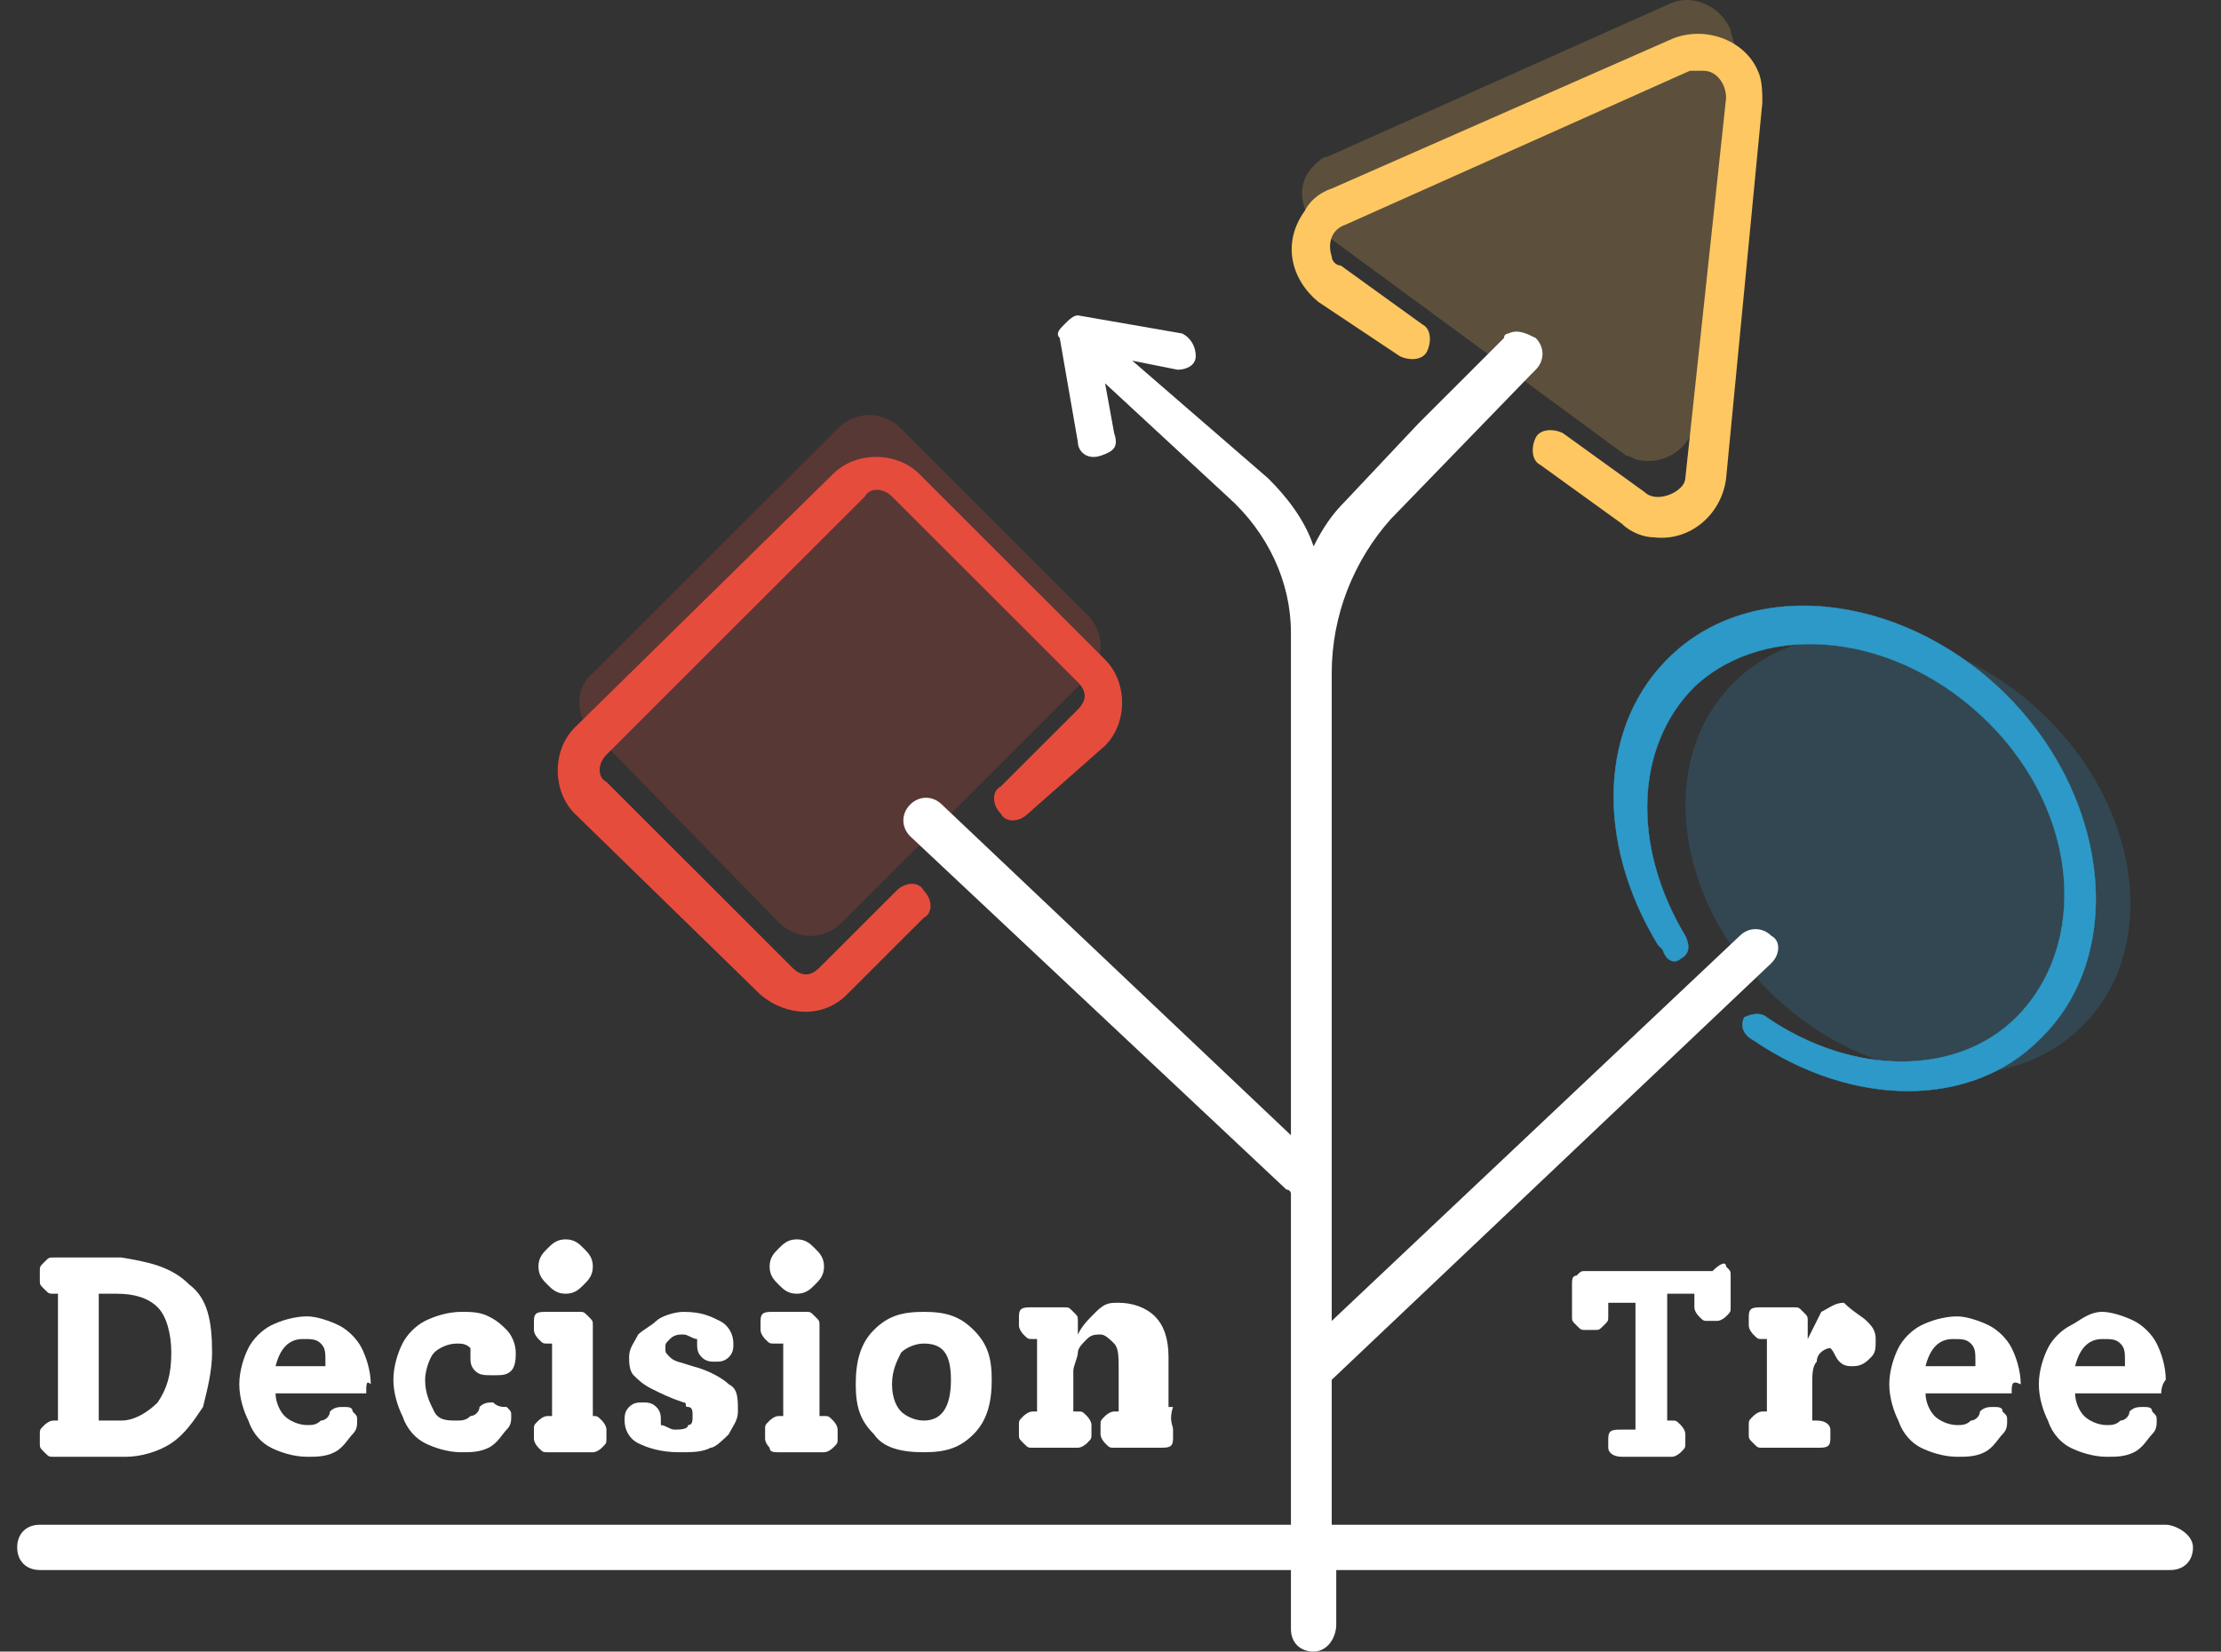 <svg width="121" height="90" viewBox="0 0 121 90" fill="none" xmlns="http://www.w3.org/2000/svg">
<rect x="0" y="0" width="121" height="90" fill="#333333" stroke="none"/>
<path d="M10.319 70.007C11.307 70.747 11.554 71.981 11.554 73.709C11.554 74.696 11.307 75.684 11.06 76.671C10.566 77.412 10.072 78.152 9.332 78.646C8.591 79.139 7.603 79.386 6.862 79.386H2.911C2.664 79.386 2.664 79.386 2.417 79.139C2.17 78.892 2.17 78.892 2.17 78.646V78.152C2.17 77.905 2.17 77.905 2.417 77.658C2.417 77.658 2.664 77.412 2.911 77.412H3.158V70.5H2.911C2.664 70.5 2.664 70.5 2.417 70.254C2.17 70.007 2.17 70.007 2.17 69.76V69.266C2.17 69.019 2.17 69.019 2.417 68.772C2.664 68.526 2.664 68.526 2.911 68.526H6.615C8.097 68.772 9.332 69.019 10.319 70.007ZM8.591 76.424C9.085 75.684 9.332 74.943 9.332 73.709C9.332 72.722 9.085 71.734 8.591 71.241C8.097 70.747 7.356 70.5 6.368 70.5H5.38V77.412H6.615C7.356 77.412 8.097 76.918 8.591 76.424Z" fill="white"/>
<path d="M19.952 75.931H15.013C15.013 76.424 15.26 76.918 15.507 77.165C15.754 77.412 16.247 77.658 16.741 77.658C16.988 77.658 17.235 77.658 17.482 77.412C17.729 77.412 17.976 77.165 17.976 76.918C18.223 76.671 18.47 76.671 18.717 76.671C18.964 76.671 19.211 76.671 19.211 76.918C19.458 77.165 19.458 77.165 19.458 77.412C19.458 77.658 19.458 77.905 19.211 78.152C18.964 78.399 18.717 78.892 18.223 79.139C17.729 79.386 17.235 79.386 16.741 79.386C16.001 79.386 15.26 79.139 14.766 78.892C14.272 78.646 13.778 78.152 13.531 77.412C13.284 76.918 13.037 76.177 13.037 75.437C13.037 74.696 13.284 73.956 13.531 73.462C13.778 72.969 14.272 72.475 14.766 72.228C15.26 71.981 16.001 71.734 16.741 71.734C17.235 71.734 17.976 71.981 18.47 72.228C18.964 72.475 19.458 72.969 19.705 73.462C19.952 73.956 20.199 74.696 20.199 75.437C19.952 75.19 19.952 75.437 19.952 75.931ZM15.013 74.45H17.729V74.203C17.729 73.709 17.729 73.462 17.482 73.216C17.235 72.969 16.988 72.969 16.494 72.969C15.754 72.969 15.26 73.462 15.013 74.45Z" fill="white"/>
<path d="M27.605 76.671C27.852 76.918 27.852 76.918 27.852 77.165C27.852 77.412 27.852 77.658 27.605 77.905C27.359 78.152 27.112 78.646 26.618 78.893C26.124 79.139 25.63 79.139 25.136 79.139C24.395 79.139 23.654 78.893 23.16 78.646C22.666 78.399 22.172 77.905 21.925 77.165C21.679 76.671 21.432 75.931 21.432 75.19C21.432 74.45 21.679 73.709 21.925 73.216C22.172 72.722 22.666 72.228 23.16 71.981C23.654 71.735 24.395 71.488 25.136 71.488C25.63 71.488 26.124 71.488 26.618 71.735C27.112 71.981 27.359 72.228 27.605 72.475C27.852 72.722 28.099 73.216 28.099 73.709C28.099 73.956 28.099 74.45 27.852 74.697C27.605 74.943 27.359 74.943 26.865 74.943C26.371 74.943 26.124 74.943 25.877 74.697C25.63 74.45 25.63 74.203 25.63 73.956C25.63 73.709 25.63 73.462 25.63 73.462C25.383 73.216 25.136 73.216 24.889 73.216C24.395 73.216 23.901 73.462 23.654 73.709C23.407 73.956 23.16 74.697 23.16 75.19C23.16 75.931 23.407 76.424 23.654 76.918C23.901 77.412 24.395 77.412 24.889 77.412C25.136 77.412 25.383 77.412 25.63 77.165C25.877 77.165 26.124 76.918 26.124 76.671C26.371 76.424 26.618 76.424 26.865 76.424C27.112 76.671 27.359 76.671 27.605 76.671Z" fill="white"/>
<path d="M29.335 78.892C29.335 78.892 29.088 78.646 29.088 78.399V77.905C29.088 77.658 29.088 77.658 29.335 77.412C29.335 77.412 29.582 77.165 29.829 77.165H30.076V73.216H29.829C29.582 73.216 29.582 73.216 29.335 72.969C29.335 72.969 29.088 72.722 29.088 72.475V71.981C29.088 71.488 29.335 71.488 29.829 71.488H31.557C31.804 71.488 31.804 71.488 32.051 71.734C32.298 71.981 32.298 71.981 32.298 72.228V77.165C32.545 77.165 32.545 77.165 32.792 77.412C32.792 77.412 33.039 77.658 33.039 77.905V78.399C33.039 78.646 33.039 78.646 32.792 78.892C32.792 78.892 32.545 79.139 32.298 79.139H29.829C29.582 79.139 29.582 79.139 29.335 78.892ZM29.829 70.007C29.582 69.76 29.335 69.513 29.335 69.019C29.335 68.526 29.582 68.279 29.829 68.032C30.076 67.785 30.323 67.538 30.817 67.538C31.311 67.538 31.557 67.785 31.804 68.032C32.051 68.279 32.298 68.526 32.298 69.019C32.298 69.513 32.051 69.76 31.804 70.007C31.557 70.254 31.311 70.5 30.817 70.5C30.323 70.5 30.076 70.254 29.829 70.007Z" fill="white"/>
<path d="M39.707 75.437C40.201 75.684 40.201 76.177 40.201 76.918C40.201 77.412 39.954 77.659 39.707 78.152C39.46 78.399 38.966 78.893 38.719 78.893C38.226 79.139 37.732 79.139 36.991 79.139C36.003 79.139 35.262 78.893 34.768 78.646C34.274 78.399 34.027 77.905 34.027 77.412C34.027 77.165 34.027 76.918 34.274 76.671C34.521 76.424 34.768 76.424 35.015 76.424C35.262 76.424 35.509 76.424 35.756 76.671C36.003 76.918 36.003 77.165 36.003 77.412V77.659C36.25 77.659 36.497 77.905 36.744 77.905C36.991 77.905 37.485 77.905 37.485 77.659C37.732 77.659 37.732 77.412 37.732 77.165C37.732 76.918 37.732 76.671 37.485 76.671C37.238 76.671 37.485 76.424 37.238 76.424C36.497 76.177 36.003 75.931 35.509 75.684C35.015 75.437 34.768 75.19 34.521 74.943C34.274 74.697 34.274 74.203 34.274 73.956C34.274 73.462 34.521 73.216 34.768 72.722C35.015 72.475 35.509 72.228 35.756 71.981C36.003 71.735 36.744 71.488 37.238 71.488C38.226 71.488 38.719 71.735 39.213 71.981C39.707 72.228 39.954 72.722 39.954 73.216C39.954 73.462 39.954 73.709 39.707 73.956C39.46 74.203 39.213 74.203 38.966 74.203C38.719 74.203 38.472 74.203 38.226 73.956C37.979 73.709 37.979 73.462 37.979 73.216C37.979 73.216 37.979 73.216 37.979 72.969C37.732 72.969 37.485 72.722 37.238 72.722C36.991 72.722 36.744 72.722 36.497 72.969C36.25 73.216 36.25 73.216 36.25 73.462C36.25 73.709 36.25 73.709 36.497 73.956C36.744 74.203 36.991 74.203 37.732 74.45C38.719 74.697 39.46 75.19 39.707 75.437Z" fill="white"/>
<path d="M41.929 78.892C41.929 78.892 41.682 78.646 41.682 78.399V77.905C41.682 77.658 41.682 77.658 41.929 77.412C41.929 77.412 42.176 77.165 42.423 77.165H42.67V73.216H42.176C41.929 73.216 41.929 73.216 41.682 72.969C41.682 72.969 41.435 72.722 41.435 72.475V71.981C41.435 71.488 41.682 71.488 42.176 71.488H43.905C44.152 71.488 44.152 71.488 44.399 71.734C44.646 71.981 44.646 71.981 44.646 72.228V77.165H44.893C45.14 77.165 45.14 77.165 45.387 77.412C45.387 77.412 45.634 77.658 45.634 77.905V78.399C45.634 78.646 45.634 78.646 45.387 78.892C45.387 78.892 45.14 79.139 44.893 79.139H42.423C42.176 79.139 41.929 79.139 41.929 78.892ZM42.423 70.007C42.176 69.76 41.929 69.513 41.929 69.019C41.929 68.526 42.176 68.279 42.423 68.032C42.67 67.785 42.917 67.538 43.411 67.538C43.905 67.538 44.152 67.785 44.399 68.032C44.646 68.279 44.893 68.526 44.893 69.019C44.893 69.513 44.646 69.76 44.399 70.007C44.152 70.254 43.905 70.5 43.411 70.5C42.917 70.5 42.67 70.254 42.423 70.007Z" fill="white"/>
<path d="M47.609 78.152C46.868 77.412 46.621 76.671 46.621 75.437C46.621 74.203 46.868 73.216 47.609 72.475C48.35 71.735 49.091 71.488 50.325 71.488C51.56 71.488 52.301 71.735 53.042 72.475C53.783 73.216 54.03 73.956 54.03 75.19C54.03 76.424 53.783 77.412 53.042 78.152C52.301 78.893 51.56 79.139 50.325 79.139C49.091 79.139 48.103 78.893 47.609 78.152ZM51.807 75.19C51.807 73.709 51.313 73.216 50.325 73.216C49.831 73.216 49.338 73.462 49.091 73.709C48.844 74.203 48.597 74.697 48.597 75.437C48.597 76.177 48.844 76.671 49.091 76.918C49.338 77.165 49.831 77.412 50.325 77.412C51.313 77.412 51.807 76.671 51.807 75.19Z" fill="white"/>
<path d="M63.908 77.905V78.399C63.908 78.892 63.661 78.892 63.167 78.892H60.698C60.451 78.892 60.451 78.892 60.204 78.646C60.204 78.646 59.957 78.399 59.957 78.152V77.658C59.957 77.412 59.957 77.412 60.204 77.165C60.204 77.165 60.451 76.918 60.698 76.918H60.945V74.696C60.945 73.956 60.945 73.462 60.698 73.215C60.451 72.969 60.204 72.722 59.957 72.722C59.71 72.722 59.463 72.722 59.216 72.969C58.969 73.215 58.722 73.462 58.722 73.709C58.722 73.956 58.475 74.45 58.475 74.696V76.918H58.722C58.969 76.918 58.969 76.918 59.216 77.165C59.216 77.165 59.463 77.412 59.463 77.658V78.152C59.463 78.399 59.463 78.399 59.216 78.646C59.216 78.646 58.969 78.892 58.722 78.892H56.253C56.006 78.892 56.006 78.892 55.759 78.646C55.512 78.399 55.512 78.399 55.512 78.152V77.658C55.512 77.412 55.512 77.412 55.759 77.165C55.759 77.165 56.006 76.918 56.253 76.918H56.499V72.969H56.253C56.006 72.969 56.006 72.969 55.759 72.722C55.759 72.722 55.512 72.475 55.512 72.228V71.734C55.512 71.241 55.759 71.241 56.253 71.241H57.981C58.228 71.241 58.228 71.241 58.475 71.488C58.722 71.734 58.722 71.734 58.722 71.981V72.722C58.969 72.228 59.216 71.981 59.71 71.488C60.204 70.994 60.451 70.994 60.945 70.994C61.686 70.994 62.426 71.241 62.92 71.734C63.414 72.228 63.661 72.969 63.661 73.956V76.671H63.908C63.661 77.412 63.908 77.658 63.908 77.905Z" fill="white"/>
<path d="M94.039 69.02C94.286 69.266 94.286 69.266 94.286 69.513V71.241C94.286 71.488 94.286 71.488 94.039 71.735C94.039 71.735 93.792 71.982 93.545 71.982H93.051C92.804 71.982 92.804 71.982 92.557 71.735C92.557 71.735 92.31 71.488 92.31 71.241V70.501H90.829V77.412H91.076C91.323 77.412 91.323 77.412 91.57 77.659C91.57 77.659 91.817 77.906 91.817 78.152V78.646C91.817 78.893 91.817 78.893 91.57 79.14C91.57 79.14 91.323 79.386 91.076 79.386H88.359C87.865 79.386 87.618 79.14 87.618 78.893V78.399C87.618 77.906 87.865 77.906 88.359 77.906H89.1V70.994H87.618V71.735C87.618 71.982 87.618 71.982 87.371 72.228C87.124 72.475 87.124 72.475 86.877 72.475H86.383C86.136 72.475 86.136 72.475 85.889 72.228C85.643 71.982 85.643 71.982 85.643 71.735V70.007C85.643 69.76 85.643 69.513 85.889 69.513C86.136 69.266 86.136 69.266 86.383 69.266H93.298C93.792 68.773 94.039 68.773 94.039 69.02Z" fill="white"/>
<path d="M101.694 71.981C101.941 72.228 102.188 72.475 102.188 72.969C102.188 73.463 102.188 73.709 101.941 73.956C101.694 74.203 101.447 74.45 100.953 74.45C100.706 74.45 100.459 74.45 100.213 74.203C99.966 73.956 99.966 73.709 99.719 73.463C99.472 73.463 98.978 73.709 98.978 74.203C98.731 74.45 98.731 74.943 98.731 75.437V77.412H98.978C99.472 77.412 99.719 77.659 99.719 77.905V78.399C99.719 78.893 99.472 78.893 98.978 78.893H96.014C95.767 78.893 95.767 78.893 95.52 78.646C95.273 78.399 95.273 78.399 95.273 78.152V77.659C95.273 77.412 95.273 77.412 95.52 77.165C95.52 77.165 95.767 76.918 96.014 76.918H96.261V72.969H96.014C95.767 72.969 95.767 72.969 95.52 72.722C95.52 72.722 95.273 72.475 95.273 72.228V71.735C95.273 71.241 95.52 71.241 96.014 71.241H97.743C97.99 71.241 97.99 71.241 98.237 71.488C98.484 71.735 98.484 71.735 98.484 71.981V72.969C98.731 72.475 98.978 71.981 99.225 71.488C99.719 71.241 99.966 70.994 100.459 70.994C100.953 71.488 101.447 71.735 101.694 71.981Z" fill="white"/>
<path d="M109.596 75.931H104.903C104.903 76.424 105.15 76.918 105.397 77.165C105.644 77.412 106.138 77.659 106.632 77.659C106.879 77.659 107.126 77.659 107.373 77.412C107.62 77.412 107.867 77.165 107.867 76.918C108.114 76.671 108.361 76.671 108.608 76.671C108.855 76.671 109.102 76.671 109.102 76.918C109.349 77.165 109.349 77.165 109.349 77.412C109.349 77.659 109.349 77.905 109.102 78.152C108.855 78.399 108.608 78.893 108.114 79.139C107.62 79.386 107.126 79.386 106.632 79.386C105.891 79.386 105.15 79.139 104.656 78.893C104.163 78.646 103.669 78.152 103.422 77.412C103.175 76.918 102.928 76.177 102.928 75.437C102.928 74.697 103.175 73.956 103.422 73.462C103.669 72.969 104.163 72.475 104.656 72.228C105.15 71.981 105.891 71.735 106.632 71.735C107.126 71.735 107.867 71.981 108.361 72.228C108.855 72.475 109.349 72.969 109.596 73.462C109.842 73.956 110.089 74.697 110.089 75.437C109.596 75.19 109.596 75.437 109.596 75.931ZM104.903 74.45H107.62V74.203C107.62 73.709 107.62 73.462 107.373 73.216C107.126 72.969 106.879 72.969 106.385 72.969C105.644 72.969 105.15 73.462 104.903 74.45Z" fill="white"/>
<path d="M117.744 75.931H113.052C113.052 76.424 113.299 76.918 113.546 77.165C113.793 77.412 114.287 77.659 114.78 77.659C115.027 77.659 115.274 77.659 115.521 77.412C115.768 77.412 116.015 77.165 116.015 76.918C116.262 76.671 116.509 76.671 116.756 76.671C117.003 76.671 117.25 76.671 117.25 76.918C117.497 77.165 117.497 77.165 117.497 77.412C117.497 77.659 117.497 77.905 117.25 78.152C117.003 78.399 116.756 78.893 116.262 79.139C115.768 79.386 115.274 79.386 114.78 79.386C114.04 79.386 113.299 79.139 112.805 78.893C112.311 78.646 111.817 78.152 111.57 77.412C111.323 76.918 111.076 76.178 111.076 75.437C111.076 74.697 111.323 73.956 111.57 73.463C111.817 72.969 112.311 72.475 112.805 72.228C113.299 71.981 113.793 71.488 114.534 71.488C115.027 71.488 115.768 71.735 116.262 71.981C116.756 72.228 117.25 72.722 117.497 73.216C117.744 73.709 117.991 74.45 117.991 75.19C117.991 75.19 117.744 75.437 117.744 75.931ZM113.052 74.45H115.768V74.203C115.768 73.709 115.768 73.463 115.521 73.216C115.274 72.969 115.027 72.969 114.534 72.969C113.793 72.969 113.299 73.463 113.052 74.45Z" fill="white"/>
<path d="M32.3 36.685L45.635 23.356C46.623 22.369 48.105 22.369 49.092 23.356L59.218 33.476C60.205 34.464 60.205 35.945 59.218 36.932L45.882 50.261C44.894 51.248 43.412 51.248 42.425 50.261L32.3 39.894C31.312 39.153 31.312 37.426 32.3 36.685Z" fill="#E64C3C" fill-opacity="0.2"/>
<path d="M91.074 0.155C92.309 -0.339 93.79 0.401 94.284 1.636C94.284 1.882 94.531 2.376 94.531 2.623L92.309 23.11C92.062 24.344 90.827 25.331 89.345 25.084C89.098 25.084 88.851 24.837 88.604 24.837L71.811 12.496C70.823 11.509 70.577 10.028 71.564 9.04C71.811 8.794 72.058 8.547 72.305 8.547L91.074 0.155Z" fill="#FEC761" fill-opacity="0.2"/>
<path d="M113.604 55.752C117.647 51.505 116.6 43.949 111.265 38.874C105.93 33.799 98.327 33.128 94.284 37.374C90.24 41.62 91.288 49.176 96.623 54.251C101.958 59.326 109.561 59.998 113.604 55.752Z" fill="#2D99C8" fill-opacity="0.2"/>
<path d="M91.567 52.235C92.061 51.989 92.061 51.495 91.814 51.001C88.85 46.065 89.097 40.635 92.308 37.426C96.259 33.723 103.421 34.464 108.36 39.4C113.299 44.337 113.793 51.495 109.842 55.444C106.631 58.653 100.951 58.653 96.259 55.444C96.012 55.197 95.518 55.197 95.024 55.444C94.778 55.938 95.024 56.431 95.518 56.678C100.951 60.381 107.372 60.381 111.076 56.678C115.769 52.235 115.028 43.843 109.595 38.166C104.162 32.489 95.765 31.255 91.073 35.698C87.122 39.4 86.875 45.818 90.332 51.495L90.579 51.742C90.826 52.482 91.32 52.482 91.567 52.235Z" fill="#2D99C8" stroke="#2D99C8" stroke-width="0.021" stroke-miterlimit="10"/>
<path fill-rule="evenodd" clip-rule="evenodd" d="M91.074 2.129C92.803 1.389 95.026 2.129 95.766 3.857C96.013 4.351 96.013 5.091 96.013 5.585L94.038 26.072C93.791 28.046 92.062 29.527 90.087 29.28C89.593 29.28 88.852 29.034 88.358 28.54L83.913 25.331C83.419 25.084 83.419 24.344 83.666 23.85C83.913 23.356 84.653 23.356 85.147 23.603L89.593 26.812C90.087 27.306 91.074 27.059 91.568 26.565C91.815 26.318 91.815 26.072 91.815 26.072L94.038 5.338C94.038 4.598 93.544 3.857 92.803 3.857C92.556 3.857 92.309 3.857 92.062 3.857L73.293 12.249C72.553 12.496 72.306 13.236 72.553 13.977C72.553 14.224 72.8 14.471 73.047 14.471L77.492 17.679C77.986 17.926 77.986 18.667 77.739 19.16C77.492 19.654 76.751 19.654 76.257 19.407L71.812 16.445C70.33 15.211 69.836 13.236 71.071 11.509C71.318 11.015 71.812 10.521 72.553 10.275L91.074 2.129Z" fill="#FEC761"/>
<path fill-rule="evenodd" clip-rule="evenodd" d="M31.311 44.337C30.076 43.103 30.076 40.881 31.311 39.647L45.387 25.825C46.622 24.591 48.845 24.591 50.079 25.825L60.205 35.945C61.439 37.179 61.439 39.4 60.205 40.634L56.006 44.337C55.512 44.831 54.772 44.831 54.525 44.337C54.031 43.843 54.031 43.103 54.525 42.856L58.723 38.66C59.217 38.166 59.217 37.672 58.723 37.179L48.598 27.059C48.104 26.565 47.363 26.565 47.116 27.059L33.039 41.128C32.546 41.622 32.546 42.362 33.039 42.609L43.165 52.729C43.659 53.223 44.153 53.223 44.646 52.729L48.845 48.533C49.339 48.039 50.079 48.039 50.326 48.533C50.82 49.026 50.82 49.767 50.326 50.014L46.128 54.21C44.893 55.444 42.918 55.444 41.436 54.21L31.311 44.337Z" fill="#E64C3C"/>
<path fill-rule="evenodd" clip-rule="evenodd" d="M117.992 83.089H72.552V78.893C72.552 78.893 72.552 78.893 72.552 78.646V75.19L96.507 52.482C97.001 51.989 97.001 51.248 96.507 51.001C96.013 50.508 95.272 50.508 94.778 51.001L72.552 71.982V36.685C72.552 33.477 73.787 30.515 75.763 28.293L83.418 20.395L83.665 20.148C84.159 19.654 84.159 18.914 83.665 18.42C83.171 18.173 82.678 17.926 82.184 18.173C82.184 18.173 81.937 18.173 81.937 18.42L77.245 23.11L73.293 27.306C72.552 28.046 72.059 28.787 71.565 29.774C71.071 28.293 70.083 27.059 69.095 26.072L61.686 19.654L64.156 20.148C64.65 20.148 65.144 19.901 65.144 19.407C65.144 18.914 64.897 18.42 64.403 18.173L58.723 17.186C58.476 17.186 58.229 17.433 57.982 17.68C57.735 17.926 57.488 18.173 57.735 18.42L58.723 24.097C58.723 24.591 59.217 25.084 59.958 24.837C60.699 24.591 60.946 24.344 60.699 23.603L60.205 20.888L66.873 27.059C69.095 29.034 70.33 31.749 70.33 34.464V35.945V61.862L51.314 43.843C50.82 43.35 50.08 43.35 49.586 43.843C49.092 44.337 49.092 45.077 49.586 45.571L70.083 64.824C70.083 64.824 70.33 64.824 70.33 65.07V83.089H2.17C1.429 83.089 0.936 83.582 0.936 84.323C0.936 85.063 1.429 85.557 2.17 85.557H70.33V88.519C70.33 88.519 70.33 88.519 70.33 88.766C70.33 89.506 70.824 90 71.565 90C72.305 90 72.799 89.26 72.799 88.519V85.557H118.239C118.98 85.557 119.474 85.063 119.474 84.323C119.474 83.582 118.486 83.089 117.992 83.089Z" fill="white"/>
</svg>
